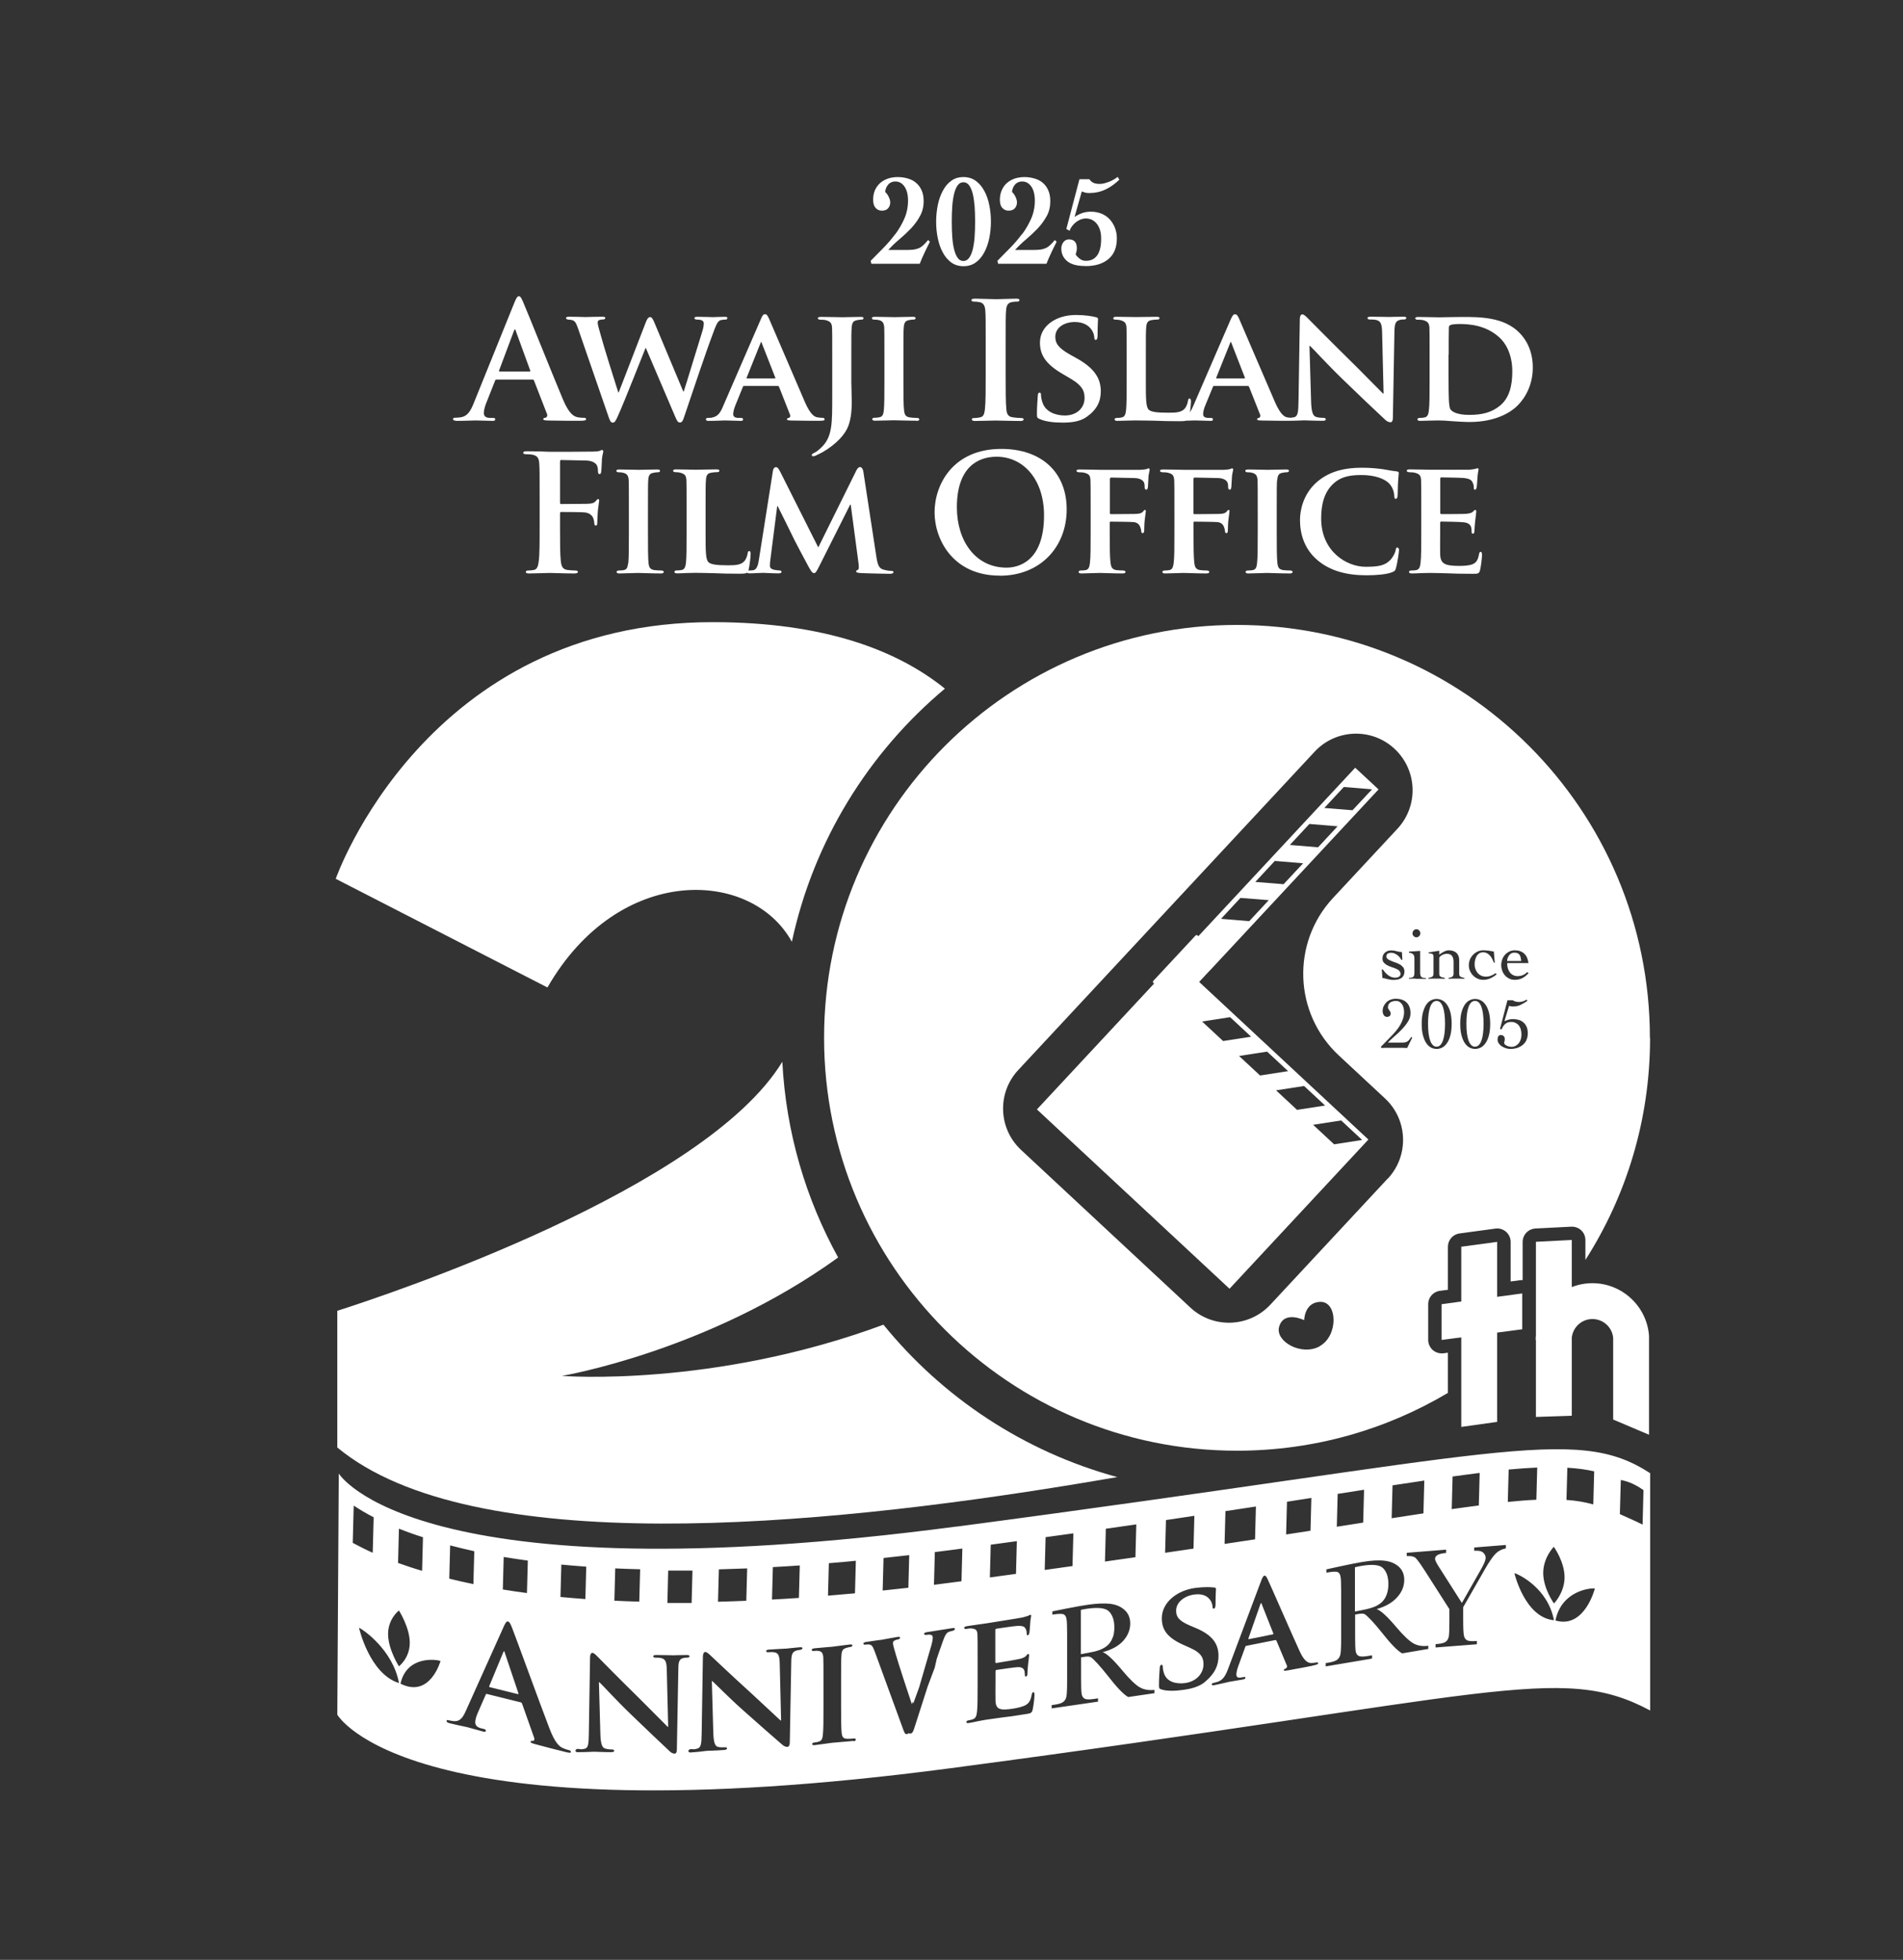 <?xml version="1.0" encoding="UTF-8"?><svg id="_ロゴデータ" xmlns="http://www.w3.org/2000/svg" viewBox="0 0 219.24 225.8"><rect x="0" y="0" width="219.24" height="225.8" fill="#333333" stroke="none"/><defs><style>.cls-1{fill:#fff;}</style></defs><polygon class="cls-1" points="172.48 163.82 172.48 153.53 175.37 153.15 175.37 149.02 172.48 149.41 172.48 143.08 168.35 143.64 168.35 149.95 166.08 150.26 166.08 154.38 168.35 154.08 168.35 164.4 172.48 163.82"/><path class="cls-1" d="m189.98,165.31v-11.25s0-.1,0-.15c-.24-3.4-3.1-6.07-6.52-6.07-.84,0-1.64.16-2.38.45v-5.43l-4.13.21v10.79c-.01.17-.03.33-.03.51h.03v8.88l4.13-.14v-8.99c.13-1.21,1.14-2.15,2.38-2.15s2.28.95,2.39,2.17v9.41l4.13,1.75Z"/><path class="cls-1" d="m91.23,108.5c2.5-11.62,8.84-21.8,17.63-29.16-5.54-4.47-13.94-7.63-26.58-7.66-33.28-.1-43.6,29.57-43.6,29.57l24.39,12.52c8.25-14.34,23.56-13.65,28.16-5.26Z"/><path class="cls-1" d="m90.13,122.33c-8.95,14.68-45.23,26.76-51.27,28.69v15.75c15.54,12.88,55.39,9.09,85.04,4.22,1.66-.28,3.27-.54,4.82-.81-10.74-2.92-20.12-9.16-26.94-17.56-19.66,7.29-37.04,5.9-37.04,5.9,0,0,16.84-2.81,31.82-13.64-3.72-6.75-6.01-14.4-6.43-22.55Z"/><path class="cls-1" d="m52.57,48.49c.96,0,1.99-.05,2.2-.05.58,0,1.38.05,1.97.05.2,0,.31-.03.31-.19,0-.11-.05-.15-.28-.15h-.28c-.58,0-.75-.24-.75-.58,0-.22.09-.67.28-1.14l1.01-2.55c.04-.11.07-.15.17-.15h4.15c.09,0,.15.04.18.14l1.49,3.83c.09.22-.04.39-.17.43-.19.02-.26.05-.26.17,0,.13.23.13.56.15,1.49.03,2.85.03,3.52.03s.85-.03.85-.19c0-.13-.09-.15-.24-.15-.22,0-.5-.02-.78-.08-.39-.1-.93-.35-1.64-2.03-1.19-2.83-4.17-10.28-4.62-11.3-.19-.43-.3-.6-.46-.6-.18,0-.3.21-.52.74l-4.67,11.55c-.37.93-.73,1.57-1.59,1.67-.15.02-.41.04-.57.04-.15,0-.23.03-.23.15,0,.15.12.19.35.19Zm6.65-10.37c.02-.07.05-.17.11-.17s.08.1.09.17l1.67,4.58c.02.05,0,.11-.09.11h-3.43c-.07,0-.09-.05-.07-.13l1.71-4.56Z"/><path class="cls-1" d="m65.47,36.83c.15,0,.46.02.63.13.24.15.37.52.57,1.1l3.47,10.05c.15.41.24.58.45.58.24,0,.34-.18.63-.84.67-1.45,2.87-7.08,3.15-7.75h.04l3.34,7.82c.24.58.35.76.58.76.24,0,.34-.18.52-.74.8-2.37,2.48-7.39,3.24-9.39.34-.91.52-1.51.91-1.66.19-.05.41-.07.58-.07.15,0,.22-.07.22-.19,0-.1-.11-.13-.3-.13-.54,0-1.25.04-1.36.04-.15,0-.89-.04-1.75-.04-.26,0-.39.04-.39.15,0,.1.13.17.28.17.65,0,.8.19.8.45,0,.22-.05.54-.17.91-.58,1.84-1.83,6.02-2.14,6.93h-.05l-3.28-7.83c-.2-.5-.35-.75-.54-.75-.15,0-.32.13-.49.58l-3.13,8.1h-.05c-.24-.73-1.74-5.51-2.01-6.56-.21-.73-.36-1.25-.36-1.45,0-.17.02-.26.17-.32.13-.05.28-.07.41-.07.17,0,.3-.06.3-.17s-.11-.15-.36-.15c-.95,0-1.75.04-1.9.04s-1.06-.04-1.9-.04c-.24,0-.37.04-.37.15s.09.17.26.17Z"/><path class="cls-1" d="m82,48.13c-.15,0-.33.02-.48.02-.13,0-.19.07-.19.17,0,.13.09.17.3.17.86,0,1.73-.05,1.9-.05.52,0,1.29.05,1.82.05.17,0,.26-.03.26-.17,0-.09-.04-.17-.24-.17h-.25c-.5,0-.65-.17-.65-.45,0-.19.08-.58.24-.97l.87-2.14c.04-.1.06-.12.15-.12h3.86c.08,0,.13.02.17.12l1.26,3.2c.08.18-.03.34-.15.36-.17.02-.2.07-.2.17,0,.11.18.11.48.13,1.38.03,2.57.03,3.14.03.62,0,.71-.03.71-.17,0-.11-.08-.17-.23-.17-.18,0-.37-.02-.61-.06-.3-.05-.76-.26-1.4-1.69-1.04-2.4-3.78-8.81-4.17-9.69-.17-.35-.24-.5-.48-.5-.17,0-.3.18-.48.63l-4.29,9.89c-.33.8-.61,1.28-1.36,1.4Zm4.03-4.64l1.58-3.94c.02-.06.04-.15.09-.15.03,0,.05.09.07.15l1.55,3.96c.02.06,0,.09-.08.09h-3.16c-.06,0-.1-.03-.06-.11Z"/><path class="cls-1" d="m94.5,36.83c.24,0,.52.02.65.06.52.15.67.32.71.86.02.51.02.95.02,3.35v4.54c0,3.11.02,4.68-1.23,5.89-.32.31-.56.5-.78.61-.28.13-.35.21-.35.28s.06.15.13.15.22-.02.33-.08c.36-.17.62-.3.82-.41,1.58-.93,2.59-2.05,2.94-3.02.33-.89.39-1.9.39-2.79,0-.8-.05-1.56-.05-2.23v-2.94c0-2.4,0-2.85.04-3.35.04-.56.17-.78.61-.86.19-.04.3-.06.46-.06.2,0,.3-.06.3-.17s-.11-.15-.33-.15c-.65,0-1.69.04-2.08.04-.43,0-1.62-.04-2.48-.04-.24,0-.38.04-.38.15s.12.17.28.17Z"/><path class="cls-1" d="m105.59,48.49c.19,0,.32-.05.32-.17,0-.08-.08-.17-.26-.17-.24,0-.61-.02-.84-.06-.49-.08-.59-.32-.65-.74-.08-.67-.08-1.94-.08-3.47v-2.79c0-2.4,0-2.85.04-3.35.04-.56.17-.78.61-.86.19-.04.32-.06.49-.06s.26-.04.26-.19c0-.1-.13-.13-.34-.13-.63,0-1.7.04-2.1.04-.47,0-1.58-.04-2.2-.04-.26,0-.39.04-.39.13,0,.15.09.19.26.19.2,0,.41.02.6.07.35.11.52.3.56.84.02.5.02.95.02,3.35v2.79c0,1.53,0,2.79-.07,3.44-.06.46-.15.69-.49.76-.15.04-.33.06-.58.06-.21,0-.26.09-.26.17,0,.11.11.17.32.17.65,0,1.77-.05,2.14-.05.45,0,1.56.05,2.64.05Z"/><path class="cls-1" d="m111.92,34.56c0,.15.11.19.3.19.22,0,.47.02.67.07.41.09.6.41.63,1.04.04.59.04,1.12.04,3.95v3.28c0,1.81,0,3.28-.09,4.06-.06.54-.17.86-.54.93-.17.04-.39.08-.67.08-.22,0-.3.05-.3.15,0,.13.13.19.38.19.74,0,1.92-.05,2.34-.05.5,0,1.67.05,2.9.05.21,0,.35-.05.35-.19,0-.09-.09-.15-.3-.15-.28,0-.69-.04-.95-.08-.56-.07-.69-.41-.74-.91-.08-.8-.08-2.27-.08-4.08v-3.28c0-2.83,0-3.35.04-3.95.04-.65.18-.97.69-1.06.23-.04.37-.05.56-.05s.3-.04.3-.19c0-.11-.15-.15-.39-.15-.71,0-1.8.06-2.27.06-.54,0-1.71-.06-2.42-.06-.3,0-.45.04-.45.15Z"/><path class="cls-1" d="m122.68,47.87c-1.02,0-2.25-.39-2.6-1.56-.09-.28-.15-.61-.15-.82,0-.11-.02-.26-.17-.26-.13,0-.2.17-.2.41-.02.26-.1,1.25-.1,2.1,0,.36.06.43.32.54.71.32,1.71.41,2.66.41.88,0,1.96-.09,2.74-.65,1.19-.84,1.64-1.78,1.64-2.96,0-1.43-.67-2.64-2.83-3.83l-.67-.37c-1.47-.82-1.74-1.38-1.74-2.08,0-1.08,1.06-1.7,2.24-1.7,1.06,0,1.58.45,1.82.74.36.41.43.9.43,1.04,0,.19.05.28.17.28.13,0,.21-.17.21-.5,0-1.25.05-1.69.05-1.9,0-.11-.07-.17-.22-.21-.43-.11-1.27-.26-2.33-.26-2.27,0-4.14,1.25-4.14,3.18,0,1.4.64,2.46,2.57,3.59l.95.56c1.46.85,1.62,1.54,1.62,2.24,0,1.11-.86,2.01-2.27,2.01Z"/><path class="cls-1" d="m128.25,36.66c0,.11.09.17.28.17.21,0,.41.02.54.06.52.15.67.32.71.86.02.5.02.95.02,3.35v2.79c0,1.45,0,2.7-.07,3.37-.05.46-.15.76-.48.83-.15.04-.33.06-.58.06-.2,0-.26.09-.26.17,0,.11.11.17.32.17.33,0,.74-.02,1.14-.03.39,0,.74-.02.93-.02.67,0,1.36.02,2.18.03.82.04,1.77.06,2.95.06.35,0,.57-.02.71-.06.51-.02.91-.03,1.02-.03.52,0,1.28.05,1.82.05.17,0,.26-.03.26-.17,0-.09-.04-.17-.24-.17h-.24c-.5,0-.65-.17-.65-.45,0-.19.07-.58.24-.97l.88-2.14c.04-.1.05-.12.15-.12h3.86c.08,0,.13.02.17.12l1.27,3.2c.07.18-.04.34-.15.36-.16.02-.2.07-.2.17,0,.11.18.11.48.13,1.38.03,2.57.03,3.15.03h.01c.84,0,1.62-.05,1.77-.05.3,0,1.06.05,2.13.05.22,0,.37-.03.37-.17,0-.09-.09-.17-.28-.17-.26,0-.58-.02-.85-.11-.32-.11-.52-.49-.56-1.72l-.19-6.46h.06c.32.28,2.05,2.2,3.83,3.91,1.71,1.66,3.76,3.61,4.79,4.56.17.17.39.33.67.33.13,0,.26-.15.26-.5l.18-9.98c.02-.9.15-1.17.59-1.3.21-.06.34-.06.5-.06.18,0,.28-.07.28-.17,0-.13-.15-.15-.37-.15-.8,0-1.42.03-1.6.03-.35,0-1.23-.03-2.09-.03-.24,0-.41.02-.41.15,0,.1.06.17.26.17.23,0,.61,0,.86.09.39.15.54.43.56,1.4l.17,7.04h-.07c-.25-.23-2.42-2.46-3.54-3.56-2.38-2.33-4.84-4.84-5.05-5.04-.28-.28-.5-.52-.71-.52-.17,0-.28.22-.28.54l-.15,9.39c-.02,1.38-.08,1.81-.5,1.92-.13.03-.28.05-.44.06-.11,0-.22-.03-.34-.04-.3-.05-.76-.26-1.4-1.69-1.05-2.4-3.78-8.81-4.17-9.69-.17-.35-.24-.5-.49-.5-.17,0-.29.18-.49.63l-4.28,9.89c-.13.31-.26.56-.4.78.08-.51.12-1.12.12-1.24,0-.19-.04-.36-.15-.36-.13,0-.17.1-.19.25-.04.3-.2.74-.41.95-.41.43-1.04.44-1.92.44-1.27,0-1.9-.09-2.18-.33-.35-.3-.35-1.31-.35-3.34v-2.79c0-2.4,0-2.85.04-3.35.04-.56.17-.78.62-.86.19-.04.45-.06.63-.06.21,0,.29-.06.29-.17s-.11-.15-.35-.15c-.63,0-1.97.03-2.37.03-.44,0-1.49-.03-2.25-.03-.24,0-.35.03-.35.15Zm11.88,6.83l1.58-3.94c.02-.06.04-.15.09-.15.04,0,.06.09.08.15l1.54,3.96c.02.06,0,.09-.08.09h-3.16c-.05,0-.09-.03-.05-.11Z"/><path class="cls-1" d="m163.32,36.83c.24,0,.52.02.65.06.52.15.67.32.71.86.02.5.02.95.02,3.35v2.79c0,1.45,0,2.7-.08,3.37-.05.46-.15.76-.48.83-.15.04-.33.06-.58.06-.2,0-.26.09-.26.17,0,.11.11.17.32.17.33,0,.74-.02,1.14-.03.39,0,.75-.02.93-.02.41,0,1.01.03,1.65.09.66.04,1.36.09,1.96.09,3.02,0,4.75-1.12,5.5-1.86.93-.91,1.79-2.42,1.79-4.41,0-1.88-.73-3.2-1.55-4.02-1.79-1.81-4.54-1.81-6.59-1.81-.99,0-2.16.04-2.66.04-.46,0-1.51-.04-2.37-.04-.24,0-.37.04-.37.15s.11.17.28.17Zm3.58,4.02c0-1.25,0-2.55.02-3.09,0-.19.06-.26.2-.32.13-.07.67-.11,1-.11,1.29,0,3.07.17,4.58,1.51.73.63,1.53,1.94,1.53,3.95,0,1.64-.34,3.05-1.4,3.93-.99.82-2.09,1.08-3.58,1.08-1.29,0-1.94-.33-2.14-.63-.13-.16-.17-.72-.19-1.11-.02-.32-.04-1.53-.04-3.21v-1.99Z"/><path class="cls-1" d="m64.67,53l2.87.06c.71.02,1.1.3,1.23.56.12.26.12.56.12.71.02.2.05.29.18.29s.17-.11.19-.26c.04-.22.08-1.32.09-1.51.06-.49.15-.71.15-.84,0-.09-.06-.17-.13-.17-.09,0-.19.07-.3.11-.18.06-.41.06-.76.08-.43.02-4.21.02-4.92.02-.26,0-.69-.02-1.18-.04-.48,0-1.02-.02-1.5-.02-.28,0-.43.03-.43.19,0,.11.13.15.32.15.26,0,.58.02.73.05.62.13.76.43.8,1.07.04.59.04,1.11.04,3.95v3.27c0,1.79,0,3.19-.1,3.97-.07.54-.17.95-.54,1.02-.17.04-.39.07-.67.07-.2,0-.28.06-.28.15,0,.15.13.19.39.19.71,0,1.88-.06,2.37-.06s1.66.06,2.83.06c.28,0,.41-.06.41-.19,0-.09-.08-.15-.31-.15-.26,0-.67-.03-.93-.07-.56-.08-.67-.49-.73-1.02-.09-.78-.09-2.18-.09-3.97v-1.51c0-.13.04-.17.13-.17.32,0,2.29,0,2.75.05.58.07.86.41.95.67.08.22.12.45.12.58s.04.26.15.26c.19,0,.19-.18.19-.36,0-.13.04-.99.07-1.36.06-.58.15-1.04.15-1.16s-.04-.17-.11-.17c-.11,0-.15.08-.25.19-.18.24-.44.32-.8.34-.26.02-.52.02-.84.02l-2.38.02c-.11,0-.13-.06-.13-.17v-4.66c0-.2.06-.26.17-.26Z"/><path class="cls-1" d="m72.36,64.92c-.06.47-.15.69-.48.76-.15.03-.34.05-.58.05-.21,0-.26.09-.26.17,0,.11.11.17.32.17.65,0,1.77-.06,2.14-.06.45,0,1.56.06,2.65.06.19,0,.32-.06.32-.17,0-.08-.08-.17-.26-.17-.25,0-.61-.02-.84-.05-.48-.08-.59-.32-.65-.75-.07-.67-.07-1.93-.07-3.46v-2.79c0-2.4,0-2.85.03-3.36.04-.56.17-.78.62-.85.19-.04.31-.06.48-.06s.26-.04.26-.19c0-.09-.13-.13-.34-.13-.64,0-1.69.04-2.1.04-.46,0-1.58-.04-2.2-.04-.26,0-.39.04-.39.13,0,.15.09.19.26.19.21,0,.41.02.6.08.36.11.52.29.56.83.02.51.02.95.02,3.36v2.79c0,1.53,0,2.8-.07,3.45Z"/><path class="cls-1" d="m98.82,65.66c-.11.04-.19.09-.19.17,0,.09.09.17.49.19.65.04,2.98.09,3.39.09.24,0,.43-.06.43-.19,0-.09-.11-.15-.26-.15-.2,0-.46-.02-.93-.15-.5-.15-.65-.58-.8-1.57l-1.49-9.74c-.06-.34-.24-.5-.37-.5-.15,0-.3.13-.43.39l-4.39,8.87-4.4-8.75c-.22-.43-.34-.5-.5-.5-.13,0-.28.15-.32.41l-1.62,10.26c-.07.52-.22,1.16-.67,1.21-.26.03-.37.03-.5.03-.01,0-.02,0-.04,0,0-.02.02-.04.02-.06.13-.47.24-1.64.24-1.83s-.03-.35-.15-.35c-.13,0-.17.09-.19.24-.04.3-.2.75-.41.95-.41.43-1.04.45-1.91.45-1.27,0-1.9-.1-2.18-.34-.35-.3-.35-1.3-.35-3.33v-2.79c0-2.4,0-2.85.04-3.36.04-.56.17-.78.62-.85.18-.04.45-.06.63-.06.2,0,.3-.05.3-.17s-.11-.15-.36-.15c-.63,0-1.97.04-2.36.04-.45,0-1.49-.04-2.26-.04-.24,0-.35.04-.35.15s.09.17.28.17c.21,0,.41.02.54.06.52.15.67.31.71.85.02.51.02.95.02,3.36v2.79c0,1.45,0,2.7-.07,3.37-.06.47-.15.77-.49.84-.15.04-.34.05-.58.05-.2,0-.26.09-.26.17,0,.11.11.17.31.17.33,0,.75-.02,1.14-.04.39,0,.74-.02.93-.02.67,0,1.36.02,2.18.04.82.04,1.77.06,2.94.06.5,0,.73-.02.86-.12.05.05.13.08.24.08.52,0,1.3-.06,1.62-.06s1.04.06,1.73.06c.24,0,.39-.04.39-.19,0-.08-.11-.15-.26-.15s-.3-.02-.57-.07c-.28-.06-.51-.17-.51-.47,0-.26.02-.47.06-.75l.78-6.11h.06c.54,1.1,1.51,3.01,1.64,3.31.19.45,1.49,2.87,1.88,3.6.26.48.45.8.66.8.18,0,.28-.15.65-.89l3.52-7h.06l.91,6.83c.05.45.02.64-.08.67Z"/><path class="cls-1" d="m115.18,66.33c4.73,0,7.71-3.37,7.71-7.64s-2.89-6.97-7.53-6.97c-5.58,0-7.69,4.12-7.69,7.3s2.16,7.3,7.5,7.3Zm-.36-13.71c3.06,0,5.46,2.59,5.46,6.76,0,5.38-3.02,6.02-4.32,6.02-3.57,0-5.72-3.07-5.72-6.95,0-4.64,2.44-5.83,4.58-5.83Z"/><path class="cls-1" d="m124.28,54.41c.24,0,.52.02.65.06.52.13.67.31.7.85.02.51.02.95.02,3.36v2.79c0,1.53,0,2.7-.08,3.37-.05.47-.15.77-.48.84-.15.03-.33.05-.58.05-.19,0-.24.09-.24.17,0,.13.11.17.34.17.61,0,1.65-.06,2.08-.06s1.58.06,2.63.06c.24,0,.35-.06.35-.17,0-.08-.07-.17-.28-.17-.23,0-.58-.02-.8-.05-.48-.08-.59-.37-.65-.84-.08-.67-.09-1.78-.09-3.31v-1.3c0-.11.04-.13.11-.13.28,0,2.22.02,2.63.05.5.04.7.36.78.58.07.18.11.37.11.48s.06.22.15.22c.17,0,.19-.22.19-.35,0-.11.02-.84.06-1.15.05-.5.13-.93.13-1.03s-.04-.15-.09-.15c-.09,0-.13.07-.22.17-.15.2-.39.26-.69.28-.24.02-.46.02-.74.02l-2.29.02c-.09,0-.11-.06-.11-.15v-3.84c0-.18.06-.23.15-.23l2.72.06c.61.02.93.26,1.04.48.11.23.09.47.09.6,0,.18.09.26.21.26s.15-.19.17-.32c.02-.19.06-1.12.07-1.28.06-.41.13-.6.13-.71,0-.08-.06-.15-.11-.15-.1,0-.17.07-.26.09-.17.04-.37.06-.67.08-.39.01-4.02,0-4.65,0-.47,0-1.51-.04-2.35-.04-.26,0-.39.04-.39.15s.13.17.28.17Z"/><path class="cls-1" d="m141.7,56.42c.11,0,.15-.19.16-.32.02-.19.06-1.12.08-1.28.05-.41.13-.6.13-.71,0-.08-.05-.15-.11-.15-.1,0-.17.07-.26.09-.17.04-.37.06-.67.08-.39.01-4.02,0-4.66,0-.46,0-1.51-.04-2.34-.04-.26,0-.39.04-.39.15s.13.17.28.17c.24,0,.52.02.65.06.52.13.67.31.71.85.02.51.02.95.02,3.36v2.79c0,1.53,0,2.7-.08,3.37-.06.47-.15.77-.48.84-.15.03-.33.05-.58.05-.18,0-.24.09-.24.17,0,.13.11.17.33.17.61,0,1.66-.06,2.09-.06s1.58.06,2.63.06c.24,0,.35-.06.35-.17,0-.08-.07-.17-.28-.17-.22,0-.58-.02-.8-.05-.48-.08-.59-.37-.65-.84-.07-.67-.09-1.78-.09-3.31v-1.3c0-.11.04-.13.12-.13.28,0,2.21.02,2.62.05.5.04.71.36.78.58.07.18.11.37.11.48s.05.22.15.22c.17,0,.18-.22.18-.35,0-.11.02-.84.06-1.15.06-.5.13-.93.13-1.03s-.04-.15-.09-.15c-.1,0-.13.07-.22.17-.15.2-.39.26-.69.28-.24.02-.46.02-.75.02l-2.29.02c-.09,0-.12-.06-.12-.15v-3.84c0-.18.06-.23.15-.23l2.72.06c.61.02.93.26,1.04.48.11.23.09.47.09.6,0,.18.1.26.21.26Z"/><path class="cls-1" d="m147.15,55.32c.04-.56.17-.78.61-.85.19-.04.32-.06.48-.06s.26-.04.26-.19c0-.09-.13-.13-.34-.13-.63,0-1.69.04-2.1.04-.46,0-1.58-.04-2.19-.04-.26,0-.4.04-.4.13,0,.15.09.19.26.19.2,0,.41.02.59.08.35.11.53.29.56.83.02.51.02.95.02,3.36v2.79c0,1.53,0,2.8-.08,3.45-.06.47-.15.69-.48.76-.15.03-.34.05-.58.05-.2,0-.26.09-.26.17,0,.11.11.17.32.17.65,0,1.77-.06,2.14-.06.45,0,1.57.06,2.64.06.19,0,.32-.06.32-.17,0-.08-.08-.17-.26-.17-.25,0-.62-.02-.84-.05-.48-.08-.59-.32-.65-.75-.08-.67-.08-1.93-.08-3.46v-2.79c0-2.4,0-2.85.04-3.36Z"/><path class="cls-1" d="m156.83,54.73c1.51,0,2.6.39,3.17.93.41.41.61.97.63,1.47,0,.21.03.34.17.34.15,0,.2-.17.22-.39.02-.32.02-1.19.06-1.71.03-.56.07-.75.07-.87,0-.09-.05-.17-.24-.19-.49-.05-1.03-.16-1.64-.26-.75-.09-1.36-.16-2.38-.16-2.44,0-4,.63-5.2,1.67-1.57,1.39-1.92,3.26-1.92,4.34,0,1.52.43,3.31,2.05,4.67,1.49,1.24,3.39,1.71,5.62,1.71,1.06,0,2.31-.09,2.96-.36.28-.11.35-.18.42-.46.17-.54.36-1.92.36-2.1,0-.13-.08-.28-.19-.28-.13,0-.17.08-.2.32-.06.3-.29.75-.56,1.06-.65.72-1.45.84-2.91.84-2.2,0-5.11-1.79-5.11-5.55,0-1.55.3-3.08,1.51-4.12.74-.64,1.65-.9,3.09-.9Z"/><path class="cls-1" d="m162.37,54.41c.24,0,.52.02.65.06.52.15.67.31.7.85.02.51.02.95.02,3.36v2.79c0,1.45,0,2.7-.08,3.37-.05.47-.15.77-.49.84-.15.03-.33.05-.58.05-.21,0-.26.09-.26.17,0,.11.11.17.32.17.33,0,.74-.02,1.14-.04.39,0,.75-.02.93-.02.48,0,1.1.02,1.9.04.8.04,1.79.06,3.02.06.62,0,.76,0,.87-.41.09-.32.23-1.4.23-1.75,0-.17-.02-.37-.15-.37-.11,0-.15.07-.19.24-.11.65-.3.99-.71,1.17-.42.19-1.12.21-1.55.21-1.68,0-2.18-.24-2.22-1.32-.02-.46,0-1.81,0-2.35v-1.27c0-.09.03-.17.1-.17.41,0,2.27.04,2.57.08.61.06.82.3.91.61.04.21.04.41.05.58,0,.07.04.13.15.13.15,0,.17-.23.17-.36,0-.11.04-.74.08-1.06.09-.8.13-1.06.13-1.15s-.05-.17-.13-.17-.13.09-.26.21c-.17.15-.39.2-.78.24-.37.03-2.49.03-2.87.03-.09,0-.11-.07-.11-.17v-3.91c0-.09.04-.15.11-.15.33,0,2.29.04,2.57.07.82.08.95.3,1.08.58.09.19.11.46.11.57,0,.13.02.2.13.2.13,0,.17-.18.19-.25.04-.19.08-.88.09-1.05.04-.72.13-.91.13-1.02,0-.08-.02-.15-.11-.15-.07,0-.17.05-.26.07-.13.02-.39.08-.69.1-.32.01-3.95,0-4.47,0-.46,0-1.51-.04-2.37-.04-.24,0-.37.04-.37.15s.11.17.28.17Z"/><path class="cls-1" d="m110.25,175.87c-62.59,8.27-71.22-6.1-71.22-6.1l-.17,27.78s8.06,14.44,70.66,6.17c62.6-8.27,70.19-12.2,80.59-6.65v-27.34c-8.7-5.66-17.26-2.12-79.86,6.15Zm70.32-6.77c1.13.07,2.14.2,3.09.42l-.1,3.81c-.93-.26-1.93-.44-3.09-.52l.1-3.71Zm-1.56,9.11s1.23,1.69,1.24,3.5c0,1.8-1.22,3.03-1.22,3.03,0,0-1.23-1.7-1.24-3.5,0-1.8,1.22-3.03,1.22-3.03Zm-11.65-8.1c1.1-.15,2.13-.29,3.11-.41l-.1,3.75c-.97.12-2.01.27-3.12.42l.1-3.77Zm-6.93,1.02c1.29-.19,2.5-.38,3.66-.55l-.1,3.78c-1.15.17-2.37.36-3.66.56l.1-3.79Zm-6.31.98c.09-.02.19-.03.28-.04.95-.15,1.86-.29,2.75-.43l-.1,3.78c-.67.11-1.37.21-2.08.33-.31.05-.64.1-.96.15l.1-3.78Zm-5.85.91c.96-.15,1.9-.3,2.81-.44l-.1,3.78c-.91.14-1.85.29-2.81.43l.1-3.78Zm-7.08,1.08c1.2-.18,2.37-.36,3.5-.53l-.1,3.78c-1.14.17-2.3.35-3.51.53l.1-3.78Zm-6.86,1.03c1.12-.16,2.2-.33,3.27-.49l-.1,3.78c-1.07.16-2.15.32-3.27.48l.1-3.78Zm-6.93,1c1.2-.17,2.36-.34,3.51-.5l-.1,3.78c-1.15.17-2.31.33-3.51.5l.1-3.78Zm-13.26,1.84c1.02-.14,2.02-.27,3.01-.41l-.1,3.77c-.99.13-1.99.27-3.01.41l.1-3.77Zm-12.35,1.53c.97-.1,1.96-.21,2.96-.33l-.1,3.76c-1,.11-1.99.22-2.96.32l.1-3.75Zm-6.3.6c1.02-.08,2.06-.17,3.11-.28l-.1,3.75c-1.06.1-2.09.19-3.11.27l.1-3.74Zm-6.45.45c1.01-.05,2.05-.12,3.1-.19l-.1,3.74c-1.05.07-2.09.14-3.1.19l.1-3.73Zm-6.22.26c1.06-.03,2.15-.07,3.26-.11l-.1,3.73c-1.11.05-2.2.08-3.26.11l.1-3.73Zm-5.83.14c.91,0,1.85,0,2.79,0l-.1,3.73c-.95,0-1.88,0-2.79,0l.09-3.73Zm-6.11-.25c.93.04,1.89.08,2.87.1l-.1,3.73c-.98-.03-1.94-.06-2.87-.11l.1-3.73Zm-6.2-.44c.92.09,1.88.17,2.86.24l-.1,3.73c-.98-.07-1.94-.15-2.87-.24l.1-3.73Zm-6.65-.88c.88.15,1.82.29,2.78.42l-.1,3.74c-.96-.13-1.89-.26-2.78-.41l.1-3.76Zm-6.17-1.33c.87.23,1.8.45,2.78.67l-.1,3.79c-.97-.2-1.9-.41-2.78-.63l.1-3.82Zm-5.9-1.93c.84.34,1.76.67,2.77.99l-.1,3.87c-.99-.29-1.91-.6-2.77-.91l.1-3.96Zm0,9.43s1.25,1.95,1.25,3.72-1.25,2.71-1.25,2.71c0,0-1.25-1.95-1.25-3.72s1.25-2.71,1.25-2.71Zm-5.2-12.08c.62.41,1.38.87,2.29,1.34l-.11,4.09c-.84-.38-1.61-.77-2.3-1.14l.11-4.29Zm.6,14.07c.47.2,3.89,2.53,4.61,6.37-3.41-1.05-4.61-6.37-4.61-6.37Zm4.78,6.44c.72-3.26,4.15-2.8,4.61-2.61,0,0-1.2,4.33-4.61,2.61Zm18.81,7.82c-.62-.15-1.9-.47-3.29-.85-.32-.09-.53-.15-.53-.27,0-.1.07-.12.25-.1.12,0,.24-.13.16-.36l-1.39-3.93c-.04-.1-.08-.14-.17-.16l-3.87-.96c-.09-.02-.13,0-.16.1l-.94,2.15c-.17.39-.26.79-.26,1,0,.31.16.58.7.71l.26.06c.21.05.26.1.26.21,0,.14-.11.15-.3.1-.56-.14-1.3-.37-1.84-.51-.19-.05-1.15-.23-2.05-.46-.22-.06-.33-.12-.33-.26,0-.1.07-.12.21-.08.16.04.4.08.54.1.8.1,1.13-.41,1.48-1.2l4.36-9.7c.21-.45.32-.62.49-.57.16.04.26.22.44.66.42,1.06,3.2,8.71,4.32,11.63.66,1.73,1.16,2.1,1.53,2.28.26.12.52.2.73.25.14.04.22.08.22.2,0,.14-.16.13-.8-.03Zm13.75-10.77c-.42.12-.54.38-.55,1.22l-.17,9.32c0,.34-.12.47-.25.47-.26,0-.47-.16-.62-.31-.96-.89-2.87-2.72-4.47-4.26-1.67-1.6-3.28-3.39-3.58-3.65h-.06l.17,6.03c.04,1.15.23,1.5.53,1.6.26.08.55.11.8.11.18,0,.26.07.26.15,0,.12-.14.16-.35.16-.99,0-1.7-.05-1.98-.05-.14,0-.88.05-1.66.05h-.33l-.16-.14c.08-.3.36-.23.36-.23.12.02.22.03.32.04.14-.01.29-.03.41-.06.4-.11.45-.51.47-1.79l.14-8.76c0-.3.11-.5.26-.5.19,0,.4.23.66.49.19.19,2.49,2.54,4.71,4.71,1.04,1.02,3.08,3.11,3.31,3.32h.06l-.16-6.57c-.02-.9-.16-1.17-.52-1.31-.23-.09-.59-.09-.8-.09-.19,0-.24-.07-.24-.16,0-.12.16-.14.38-.14.8,0,1.62.03,1.95.03.17,0,.75-.03,1.5-.03.21,0,.35.02.35.14,0,.09-.09.16-.26.16-.15,0-.28,0-.47.05Zm13.48-.94c-.15.01-.28.02-.47.09-.42.15-.54.42-.55,1.26l-.17,9.33c0,.33-.13.48-.25.49-.26.02-.47-.12-.63-.26-.95-.82-2.87-2.5-4.47-3.93-1.67-1.48-3.29-3.15-3.58-3.39h-.05s.17,6.02.17,6.02c.04,1.14.23,1.48.52,1.56.26.07.56.06.8.05.18-.02.26.05.26.13,0,.12-.14.17-.35.18-.99.08-1.71.08-1.98.1-.14.01-.87.12-1.65.17h0s0,0,0,0c-.04,0-.08,0-.33.02l-.16-.13c.08-.31.36-.26.36-.26.11.01.22.02.31.02.14-.02.29-.05.41-.09.4-.13.45-.54.47-1.83l.14-8.77c0-.3.11-.51.26-.52.19-.01.4.2.66.44.19.18,2.49,2.36,4.71,4.37,1.04.95,3.08,2.88,3.31,3.08h.07s-.16-6.57-.16-6.57c-.02-.9-.16-1.15-.52-1.26-.23-.07-.59-.05-.8-.03-.19.01-.24-.05-.24-.14,0-.12.15-.15.38-.17.8-.06,1.62-.09,1.95-.11.17-.01.75-.09,1.5-.15.21-.02.35-.01.35.11,0,.09-.09.16-.26.18Zm6.16,10.48c-1.01.11-2.05.17-2.47.22-.35.04-1.39.2-2,.27-.19.02-.3-.02-.3-.12,0-.07.05-.16.24-.18.23-.02.41-.06.54-.11.31-.1.4-.32.45-.76.07-.61.07-1.8.07-3.22v-2.6c0-2.25,0-2.66-.02-3.13-.04-.5-.19-.66-.52-.73-.17-.03-.37-.03-.56,0-.16.01-.25,0-.25-.15,0-.09.12-.13.36-.16.58-.06,1.62-.14,2.05-.18.38-.04,1.37-.19,1.96-.25.19-.02.31,0,.31.09,0,.13-.08.18-.24.19-.16.02-.28.05-.45.11-.42.11-.54.33-.57.86-.04.47-.04.89-.04,3.14v2.61c0,1.43,0,2.61.07,3.23.05.39.16.61.61.63.21.01.56,0,.78-.03.18-.02.24.06.24.13,0,.11-.12.17-.3.19Zm11.46-12.69c-.16.03-.37.08-.54.15-.37.2-.54.79-.85,1.68-.14.37-.3.86-.49,1.41l-.23,1.01c-.22.58-.51,1.36-.82,2.19-.56,1.74-1.12,3.5-1.49,4.64-.17.55-.26.74-.49.77-.07.01-.14,0-.2-.05-.06.06-.12.1-.2.11-.19.03-.28-.11-.41-.47l-3.24-8.87c-.19-.51-.31-.84-.54-.94-.16-.08-.45-.05-.59-.03-.16.03-.24-.02-.24-.12s.12-.16.35-.19c.78-.13,1.63-.23,1.78-.25.14-.02.89-.18,1.77-.32.23-.03.33-.02.33.09s-.12.17-.28.2c-.12.02-.26.06-.38.13-.14.08-.16.17-.16.32,0,.19.14.65.33,1.3.25.9,1.55,4.86,1.85,5.73l.07-.32.09.2.66-1.81c.47-1.6,1.09-3.73,1.43-4.91.1-.36.15-.67.15-.87,0-.24-.14-.4-.74-.3-.14.02-.26-.03-.26-.12,0-.1.12-.16.36-.2.8-.13,2.4-.38,2.91-.46.18-.03.28-.01.28.08,0,.1-.07.18-.21.2Zm.97-5.7c-.13.01-.25.03-.38.05-.94.12-1.87.24-2.79.36l.1-3.77c.72-.09,1.46-.18,2.2-.28.33-.04.64-.09.97-.13l-.1,3.77Zm8.2,14.8c-.1.4-.24.42-.82.51-1.15.19-2.07.32-2.82.4-.75.1-1.32.18-1.77.25-.17.02-.51.1-.87.16-.36.08-.75.16-1.06.21-.19.03-.3,0-.3-.11,0-.07.05-.16.24-.19.23-.04.4-.08.54-.14.31-.12.4-.41.45-.86.07-.64.07-1.8.07-3.16v-2.61c0-2.24,0-2.66-.02-3.13-.03-.5-.17-.63-.66-.69-.12-.02-.38,0-.61.05-.16.02-.26-.01-.26-.12s.12-.16.35-.2c.8-.13,1.78-.25,2.21-.32.48-.08,3.87-.61,4.17-.68.28-.06.52-.16.64-.19.09-.03.17-.1.24-.11.09-.02.11.05.11.12,0,.1-.09.29-.12.97-.02.16-.05.81-.09.99-.02.07-.05.25-.18.27-.1.02-.12-.05-.12-.17,0-.1-.02-.36-.1-.52-.12-.24-.25-.43-1.01-.38-.26,0-2.09.27-2.4.32-.07.01-.11.07-.11.16v3.65c0,.08.02.15.11.14.35-.06,2.33-.38,2.68-.47.37-.09.58-.18.74-.34.12-.13.17-.22.24-.23.07-.01.12.05.12.14s-.03.34-.12,1.1c-.04.3-.07.9-.07,1,0,.12-.02.33-.15.35-.11.02-.14-.03-.14-.1-.02-.16-.02-.34-.05-.53-.09-.28-.28-.48-.85-.44-.28.01-2.02.26-2.4.32-.07.01-.09.08-.09.17v1.19c0,.5-.02,1.76,0,2.19.04,1,.5,1.15,2.07.9.4-.07,1.05-.19,1.45-.43.38-.24.55-.58.66-1.21.03-.16.07-.23.17-.25.12-.02.14.17.14.32,0,.33-.12,1.36-.21,1.67Zm1.5-19.88c1.09-.15,2.15-.3,3.19-.44l-.1,3.77c-1.05.15-2.11.29-3.2.45l.1-3.77Zm12.51,17.98l-3,.44c-.54-.29-1.35-1.15-2.45-2.57-.35-.45-.72-.88-1.09-1.29-.38-.41-.64-.66-.78-.73-.14-.08-.36-.1-.67-.05l-.44.07v2.47c0,.88.02,1.45.06,1.72.04.26.15.45.33.56.18.11.52.12,1.03.05l.53-.08v.38l-5.34.78v-.38l.36-.05c.48-.07.81-.18.99-.33.18-.15.3-.35.35-.61.05-.26.08-.86.08-1.8v-5.47c0-.89-.02-1.46-.08-1.71-.05-.25-.15-.41-.33-.49-.17-.07-.54-.07-1.1.01l-.19.03v-.38l1.6-.32c1.06-.21,1.91-.36,2.54-.45,1.06-.15,1.93-.18,2.6-.09.67.1,1.21.34,1.62.74.41.39.61.9.61,1.52,0,.73-.27,1.39-.8,1.99-.54.6-1.33,1.03-2.37,1.31.47.16,1.22.86,2.26,2.11.84,1.01,1.51,1.65,1.99,1.93.48.28,1.05.38,1.71.31v.38Zm5.88-1.33c-.73.62-1.74.84-2.56.95-.89.12-1.83.16-2.48-.05-.25-.07-.3-.13-.3-.46,0-.8.07-1.73.09-1.98,0-.22.07-.39.19-.4.14-.02.16.12.16.22,0,.19.05.5.14.75.33,1.05,1.48,1.26,2.43,1.13,1.32-.18,2.12-1.12,2.12-2.16,0-.64-.15-1.27-1.51-1.88l-.89-.4c-1.8-.82-2.4-1.73-2.4-3.03,0-1.81,1.74-3.21,3.86-3.49.99-.13,1.77-.1,2.17-.05.14.01.21.06.21.16,0,.19-.05.61-.05,1.78,0,.31-.07.48-.19.5-.11.01-.16-.07-.16-.24,0-.14-.07-.58-.4-.92-.23-.25-.71-.6-1.7-.47-1.1.15-2.09.85-2.09,1.86,0,.66.24,1.15,1.62,1.73l.62.26c2.01.84,2.64,1.89,2.64,3.22,0,1.1-.42,2.04-1.53,2.97Zm12.31-1.83c-.53.11-1.62.32-2.81.53-.27.04-.45.08-.45-.03,0-.09.06-.13.21-.18.11-.05.21-.21.13-.37l-1.19-2.83c-.03-.07-.08-.09-.15-.08l-3.32.66c-.08.01-.1.05-.13.14l-.8,2.2c-.15.4-.22.77-.22.96,0,.27.13.44.59.34l.23-.04c.18-.03.22-.02.22.07,0,.12-.09.17-.25.2-.48.1-1.12.18-1.58.27-.16.03-.98.24-1.75.39-.19.04-.29.02-.29-.09,0-.09.06-.13.18-.16.13-.03.34-.09.46-.12.69-.22.97-.79,1.27-1.59l3.74-9.97c.17-.47.27-.65.41-.68.14-.03.22.09.37.4.36.75,2.74,6.23,3.69,8.3.56,1.23,1,1.34,1.31,1.36.22,0,.45-.03.63-.06.12-.02.19-.02.19.08,0,.12-.13.18-.68.29Zm13.37-1.94l-3,.51c-.53-.28-1.34-1.12-2.44-2.52-.35-.44-.72-.87-1.09-1.27-.38-.4-.64-.64-.78-.72-.14-.08-.37-.09-.67-.04l-.44.08v2.48c0,.88.02,1.45.06,1.72.04.26.15.45.33.55.18.1.52.11,1.02.03l.54-.09v.38l-5.34.9v-.38l.36-.06c.48-.08.81-.2.99-.35.18-.15.3-.36.35-.62.05-.26.08-.86.08-1.8v-5.47c0-.89-.02-1.46-.08-1.71-.05-.25-.16-.41-.33-.48-.17-.07-.54-.06-1.1.04l-.19.03v-.38l1.6-.35c1.06-.23,1.91-.4,2.53-.5,1.06-.18,1.93-.23,2.6-.14.67.08,1.21.32,1.62.69.41.38.62.88.62,1.51,0,.73-.27,1.4-.81,2-.54.61-1.33,1.07-2.37,1.37.46.15,1.22.83,2.25,2.06.84.99,1.51,1.62,1.99,1.89.48.27,1.05.36,1.71.27v.38Zm8.94-11.59c-.5.11-.91.33-1.22.66-.31.33-.71.91-1.19,1.75l-2.5,4.37v1.48c0,.95.03,1.56.09,1.81.06.26.18.43.37.53.19.09.56.12,1.12.07v.38l-4.76.37v-.38l.18-.02c.48-.04.81-.12.99-.26.18-.13.3-.33.35-.59.05-.26.07-.86.07-1.79v-1.38l-2.78-4.35c-.57-.88-.94-1.4-1.13-1.56-.19-.16-.52-.23-1-.2v-.38l4.53-.36v.38c-.85.07-1.27.29-1.27.68,0,.15.14.45.42.89l2.67,4.19,2.2-3.87c.36-.63.54-1.07.54-1.32,0-.23-.09-.44-.29-.61-.19-.18-.54-.25-1.03-.21v-.38l3.65-.29v.38Zm.33-9.08c1.19-.11,2.28-.19,3.29-.23l-.1,3.71c-1,.04-2.08.13-3.29.25l.1-3.73Zm.66,11.94c.46.1,3.84,1.68,4.56,5.42-3.36-.3-4.56-5.42-4.56-5.42Zm4.73,5.45c.7-3.46,4.08-3.77,4.54-3.68,0,0-1.18,4.67-4.54,3.68Zm10.04-11.05c-1.2-.59-2.43-1.1-2.62-1.21l.11-3.93c.44.1,1.35.27,2.61,1.17l-.1,3.97Z"/><path class="cls-1" d="m159.78,183.64c.12-.33.17-.72.17-1.16,0-.79-.2-1.38-.59-1.79-.39-.41-1.25-.5-2.56-.27-.2.03-.44.08-.7.15v5.1c.41-.08.84-.17,1.28-.26.44-.1.82-.22,1.14-.37.32-.16.59-.34.79-.57.2-.22.36-.5.47-.83Z"/><path class="cls-1" d="m58.07,190.26c-.05,0-.09.07-.1.13l-1.6,3.86c-.02.07,0,.12.07.14l3.2.79c.09.02.1-.02.09-.08l-1.57-4.67c-.02-.07-.03-.17-.09-.18Z"/><path class="cls-1" d="m128.21,188.64c.12-.33.17-.71.17-1.16,0-.78-.2-1.38-.59-1.8-.39-.42-1.25-.52-2.57-.33-.2.03-.44.07-.7.13v5.1c.41-.07.84-.15,1.28-.24.44-.08.82-.2,1.14-.35.32-.15.58-.33.79-.55.2-.22.36-.49.47-.81Z"/><path class="cls-1" d="m145.29,184.69s-.08.09-.09.15l-1.37,3.92c-.02.06,0,.1.06.09l2.74-.55c.07-.01.09-.06.07-.1l-1.34-3.39c-.01-.06-.03-.13-.07-.12Z"/><path class="cls-1" d="m175.19,110.31c-.03-.12-.07-.22-.13-.31-.06-.08-.14-.14-.24-.18-.1-.05-.23-.06-.39-.06-.12,0-.23.03-.33.09-.1.06-.18.13-.25.23-.07.09-.12.2-.16.31-.04.11-.06.23-.06.33h1.63c-.02-.15-.04-.28-.07-.41Z"/><path class="cls-1" d="m170.68,116.03c-.08-.23-.18-.4-.31-.53-.12-.12-.26-.18-.44-.18s-.31.06-.44.18c-.12.12-.23.3-.31.53-.08.23-.14.5-.18.83-.04.32-.06.69-.06,1.09s.02.76.06,1.09c.04.32.1.6.18.83.08.23.19.4.31.53.12.13.27.19.44.19s.32-.06.44-.19c.12-.12.23-.3.31-.53.08-.23.14-.51.18-.83.04-.33.06-.69.06-1.09s-.02-.76-.06-1.09c-.04-.33-.1-.6-.18-.83Z"/><path class="cls-1" d="m166.24,116.03c-.08-.23-.18-.4-.3-.53-.12-.12-.27-.18-.43-.18s-.31.06-.44.18c-.12.12-.23.3-.31.53-.08.23-.14.5-.18.83-.04.32-.06.69-.06,1.09s.02.76.06,1.09c.04.32.1.6.18.83.08.23.18.4.31.53.12.13.27.19.44.19s.32-.06.43-.19c.12-.12.22-.3.3-.53.08-.23.14-.51.18-.83.04-.33.06-.69.06-1.09s-.02-.76-.06-1.09c-.04-.33-.1-.6-.18-.83Z"/><path class="cls-1" d="m190.08,119.57c0-26.27-21.29-47.57-47.57-47.57s-47.57,21.3-47.57,47.57,21.3,47.57,47.57,47.57c8.88,0,17.18-2.43,24.3-6.66v-4.63l-.52.07c-.07,0-.13.01-.2.01-.37,0-.74-.14-1.02-.38-.33-.3-.53-.72-.53-1.17v-4.13c0-.78.58-1.43,1.35-1.53l.92-.12v-4.96c0-.77.57-1.43,1.34-1.53l4.13-.56c.45-.06.89.07,1.23.37.33.29.53.72.53,1.16v4.56l1.14-.15c.08,0,.16,0,.24,0v-4.4c0-.82.64-1.5,1.47-1.55l4.13-.21c.42-.02.84.13,1.15.42.31.29.48.7.48,1.13v2.28c4.72-7.38,7.45-16.16,7.45-25.57Zm-27.22-12.37c.09-.09.19-.14.32-.14s.23.04.32.14c.09.09.13.2.13.33s-.04.23-.13.32c-.08.09-.19.14-.32.14s-.23-.05-.32-.14c-.09-.09-.13-.2-.13-.32s.05-.23.13-.33Zm-10.82,47.91c-2.11,1.16-5.13-.56-4.68-2.23.54-1.95,2.89-.78,2.89-.78,0,0,.02-2.08,1.88-2.11,1.96-.03,2.09,3.9-.1,5.11Zm7.85-19.34l-13.54,14.55c-2.45,2.63-6.58,2.78-9.21.33l-19.5-18.16c-2.64-2.46-2.78-6.58-.33-9.21l34.14-36.67c2.45-2.64,6.58-2.79,9.21-.34,2.64,2.46,2.79,6.58.33,9.22l-7.4,7.95c-4.84,5.19-4.55,13.32.65,18.16l5.33,4.96c2.63,2.45,2.78,6.58.33,9.22Zm1.33-23.93c-.11-.09-.23-.17-.39-.23-.15-.07-.32-.13-.51-.19-.18-.06-.35-.13-.5-.21-.15-.08-.28-.18-.39-.3-.1-.12-.16-.27-.16-.46,0-.3.1-.54.29-.7.19-.16.43-.25.71-.25.22,0,.42.03.62.09.2.06.41.09.62.1l.05.9h-.11c-.06-.11-.13-.21-.21-.31-.08-.1-.18-.19-.28-.26-.11-.07-.22-.14-.33-.18-.12-.05-.24-.07-.36-.07-.14,0-.27.03-.38.09-.11.06-.17.18-.17.34,0,.12.05.21.15.29.11.08.24.15.39.21.15.07.32.13.5.19.18.06.35.14.5.22.15.08.28.2.38.32.1.13.16.28.16.47,0,.2-.03.36-.1.49-.07.13-.15.23-.27.3-.12.08-.24.13-.39.16-.15.03-.31.05-.48.05-.13,0-.26-.01-.39-.03-.12-.02-.24-.04-.35-.07-.11-.02-.21-.05-.31-.08-.1-.02-.18-.04-.25-.05l-.07-.98h.12c.08.12.17.23.26.34.1.11.21.22.33.31.12.09.25.16.38.22.13.05.28.08.43.08.07,0,.15,0,.22-.02.08-.01.15-.04.21-.07.06-.03.11-.08.15-.13.04-.06.06-.13.06-.21,0-.14-.05-.26-.15-.35Zm.9,8.9c-.22-.01-.43-.02-.64-.02-.22,0-.43,0-.64,0-.29,0-.57,0-.85,0-.28,0-.57,0-.85.02l-.05-.14,1.28-1.31c.17-.19.35-.38.51-.58.17-.2.32-.42.45-.65.13-.23.23-.46.31-.71.08-.25.12-.5.12-.77,0-.13-.02-.28-.05-.43-.03-.15-.09-.28-.16-.41-.08-.12-.18-.22-.29-.3-.12-.08-.26-.12-.42-.12-.12,0-.23.01-.35.04-.11.02-.21.07-.3.12-.09.06-.16.13-.21.23-.05.09-.08.21-.08.35,0,.07.02.13.05.18.03.05.07.1.11.16.04.05.08.11.11.17.03.06.04.14.04.23,0,.12-.04.21-.12.27-.08.06-.18.09-.29.09-.09,0-.17-.02-.23-.06-.07-.04-.12-.09-.16-.16-.04-.07-.07-.14-.09-.21-.02-.08-.03-.16-.03-.24,0-.21.04-.4.12-.57.08-.17.19-.32.32-.45.14-.13.29-.23.47-.29.18-.07.37-.11.58-.11.55,0,.97.14,1.27.43.3.29.45.71.45,1.26,0,.32-.1.64-.29.94-.19.31-.43.61-.71.9-.27.29-.56.56-.86.81-.3.26-.54.49-.75.71h1.52c.17,0,.31,0,.42-.02.1-.01.2-.05.28-.09.08-.05.16-.11.23-.2.07-.09.16-.2.26-.34l.1.08-.58,1.18Zm.96-7.99c-.13,0-.26,0-.38,0-.12,0-.25.01-.38.02v-.1c.11,0,.21-.01.29-.03.08-.02.14-.05.2-.09.05-.04.09-.1.11-.19.02-.08.03-.19.03-.33v-1.39c0-.14,0-.26-.01-.36,0-.11-.03-.19-.08-.26-.04-.07-.11-.13-.19-.17-.08-.04-.2-.08-.35-.09v-.12l1.29-.08v2.49c0,.14.01.25.04.33.02.08.06.15.11.19.05.05.12.07.21.09.08.02.19.03.31.03v.1c-.2,0-.4-.02-.6-.02-.2,0-.4,0-.59,0Zm4.01,6.55c-.1.37-.23.67-.4.9-.16.23-.35.4-.55.5-.21.1-.42.15-.63.15s-.42-.05-.63-.15c-.2-.1-.39-.27-.55-.5-.16-.23-.29-.53-.39-.9-.1-.36-.15-.81-.15-1.34s.05-.98.15-1.34c.1-.36.23-.66.39-.89.16-.23.34-.39.55-.49.21-.1.42-.15.63-.15s.42.05.63.15c.21.1.39.27.55.49.17.23.3.53.4.89.1.37.15.82.15,1.34s-.05.98-.15,1.34Zm.52-6.55c-.13,0-.25,0-.37,0-.12,0-.24.01-.35.02v-.1c.18-.03.32-.08.42-.14.1-.06.15-.18.15-.37v-1.36c0-.28-.06-.51-.18-.67-.12-.16-.32-.24-.59-.24-.09,0-.19.01-.3.04-.1.03-.2.07-.28.12-.08.05-.15.1-.21.16-.06.06-.09.11-.09.16v1.79c0,.19.05.31.16.37.11.06.27.1.48.14v.1c-.19,0-.38-.02-.57-.02-.19,0-.38,0-.57,0-.13,0-.26,0-.38,0-.12,0-.24.01-.37.02v-.1c.19-.03.34-.08.44-.14.1-.06.15-.18.15-.37v-1.96c0-.17-.06-.27-.17-.31-.12-.04-.25-.06-.4-.06v-.1l1.23-.19v.45c.15-.12.33-.23.53-.34.2-.1.38-.16.57-.16.16,0,.31.02.45.06.14.04.27.1.38.19.11.09.2.21.27.36.07.15.1.34.1.57v1.49c0,.19.05.31.15.37.1.06.25.1.44.14v.1c-.16,0-.34-.02-.52-.02-.19,0-.37,0-.57,0Zm3.92,6.55c-.1.37-.23.67-.4.9-.16.23-.35.4-.56.5-.21.1-.42.15-.62.15s-.43-.05-.63-.15c-.2-.1-.39-.27-.55-.5-.16-.23-.29-.53-.39-.9-.1-.36-.15-.81-.15-1.34s.05-.98.15-1.34c.1-.36.23-.66.39-.89.16-.23.35-.39.55-.49.2-.1.42-.15.63-.15s.41.05.62.15c.21.1.4.27.56.49.17.23.3.53.4.89.1.37.15.82.15,1.34s-.05.98-.15,1.34Zm.15-6.57c-.25.1-.52.16-.82.16-.22,0-.43-.05-.63-.14-.2-.09-.38-.21-.52-.36-.15-.15-.27-.33-.36-.54-.09-.2-.13-.42-.13-.65s.05-.45.13-.66c.09-.21.21-.38.36-.54.15-.15.32-.28.52-.37.2-.09.41-.14.63-.14.24,0,.45.02.65.04.2.03.4.06.59.1l.11,1.29h-.1c-.05-.14-.12-.28-.19-.43-.07-.14-.15-.27-.25-.38-.1-.11-.21-.21-.35-.28-.13-.08-.29-.11-.46-.11s-.32.04-.45.12c-.12.09-.22.19-.3.33-.07.13-.13.28-.17.45-.04.17-.05.34-.05.5,0,.19.03.36.09.53.06.17.15.32.26.45.11.13.25.24.41.31.16.07.34.11.54.11.21,0,.41-.04.59-.11.19-.08.37-.18.53-.29l.12.13c-.25.21-.5.37-.75.47Zm4.19,7.08c-.1.23-.25.41-.43.57-.18.15-.4.27-.64.35-.25.08-.5.12-.78.12-.15,0-.31-.02-.49-.07-.17-.05-.33-.12-.48-.21-.15-.09-.27-.21-.37-.34-.1-.14-.15-.29-.15-.46,0-.16.03-.29.09-.38.06-.1.16-.14.31-.14.12,0,.22.04.3.12.08.08.13.19.13.34,0,.11-.01.2-.03.25-.02.05-.04.11-.04.19,0,.07.03.14.09.19.06.06.14.1.23.15.09.04.18.07.29.09.1.02.18.03.26.03.13,0,.27-.03.4-.09.13-.06.25-.15.36-.27.11-.12.2-.27.26-.45.07-.18.1-.39.1-.64,0-.19-.02-.37-.07-.54-.04-.17-.12-.32-.21-.45-.1-.13-.22-.23-.37-.31-.15-.08-.32-.12-.53-.12-.29,0-.52.08-.7.24-.17.16-.31.36-.4.62l-.19-.05.86-3.31h.62s.08.06.14.09c.06.02.12.05.19.06.07.02.13.03.2.04.07,0,.12.01.18.01.15,0,.3-.03.45-.07.15-.05.28-.12.41-.2l.12.13c-.27.19-.53.34-.79.47-.25.13-.55.19-.89.19-.07,0-.15,0-.22-.02-.08-.01-.15-.03-.23-.05l-.53,1.77c.13-.06.27-.12.43-.17.16-.05.33-.08.53-.08.24,0,.47.03.68.09.21.06.4.16.55.3.16.13.28.3.37.51.09.2.13.45.13.74s-.05.56-.16.78Zm-.49-7.12c-.24.13-.53.2-.87.2-.24,0-.46-.05-.65-.15-.19-.1-.36-.22-.49-.38-.14-.16-.24-.34-.31-.54-.07-.2-.11-.41-.11-.63s.04-.42.11-.63c.07-.2.17-.38.31-.54.13-.15.3-.28.49-.38.19-.1.41-.15.65-.15.45,0,.81.12,1.08.37.27.24.44.61.5,1.1h-2.45c0,.3.04.54.12.73.08.19.17.34.29.46.12.11.24.19.37.24.13.05.25.07.37.07.24,0,.45-.03.64-.11.19-.08.37-.2.53-.36l.14.14c-.23.24-.47.43-.71.56Z"/><path class="cls-1" d="m139.41,111.79s0,0,0,0l19.41-20.84-2.69-2.5-18.07,19.41-.09-.08c-.06-.06-.17-.06-.23,0l-4.87,5.23c-.06.06-.06.17,0,.23l.09.08-13.5,14.5,22.19,20.66,16-17.19-19.5-18.16,1.25-1.34Zm15.4-21.12l3.26.27-2.25,2.41-3.25-.26,2.25-2.42Zm-3.97,4.26l3.26.27-2.25,2.42-3.25-.27,2.25-2.42Zm-3.97,4.26l3.26.27-2.25,2.41-3.26-.26,2.25-2.42Zm-3.96,4.26l3.26.26-2.25,2.42-3.25-.27,2.25-2.42Zm14.01,27.89l-3.22.5-2.42-2.25,3.23-.5,2.42,2.25Zm-4.26-3.97l-3.23.5-2.42-2.25,3.23-.5,2.42,2.25Zm-4.26-3.96l-3.23.5-2.42-2.25,3.23-.5,2.42,2.25Zm-6.68-6.22l2.42,2.25-3.23.5-2.42-2.25,3.22-.5Z"/><path class="cls-1" d="m103.13,26.98c-.42.57-.89,1.11-1.39,1.62-.51.51-.98.99-1.43,1.45l.08.34h5.57c.17-.43.35-.85.55-1.27.2-.42.4-.84.62-1.26l-.2-.21c-.2.23-.37.42-.53.57-.16.15-.32.27-.49.35-.17.08-.37.14-.6.18-.22.03-.51.05-.86.05h-2.11c.38-.43.81-.85,1.29-1.24.47-.4.92-.82,1.33-1.25.41-.44.76-.91,1.03-1.42.28-.5.42-1.08.42-1.71,0-.5-.08-.92-.24-1.27-.16-.35-.38-.64-.65-.86-.27-.23-.59-.39-.95-.49-.37-.11-.76-.16-1.17-.16-.39,0-.75.06-1.09.17-.34.12-.64.28-.89.5-.25.22-.46.49-.61.82-.15.33-.22.71-.22,1.13s.1.73.29.94c.19.21.43.31.71.31.33,0,.57-.09.73-.28.16-.18.24-.41.24-.68,0-.19-.06-.4-.18-.64-.12-.24-.25-.43-.4-.55,0-.14.04-.28.09-.42.05-.14.12-.27.22-.39.09-.12.21-.22.36-.29.15-.08.32-.11.51-.11.42,0,.77.19,1.04.58.27.39.41.93.41,1.64s-.14,1.41-.42,2.05c-.28.64-.63,1.24-1.05,1.81Z"/><path class="cls-1" d="m108.62,29.09c.25.48.58.86.97,1.15.39.28.86.43,1.41.43s1.01-.14,1.41-.43c.4-.28.72-.67.98-1.15.26-.48.45-1.03.58-1.64.13-.62.19-1.26.19-1.92s-.06-1.29-.19-1.91c-.12-.62-.32-1.17-.58-1.64-.26-.48-.58-.86-.98-1.15-.39-.28-.86-.43-1.41-.43s-1.01.14-1.41.43c-.39.28-.72.67-.97,1.15-.26.48-.45,1.03-.58,1.64-.12.62-.19,1.26-.19,1.91s.06,1.29.19,1.92c.13.62.32,1.17.58,1.64Zm1.09-5.36c.04-.55.12-1.03.22-1.44.1-.4.24-.72.41-.95.17-.23.39-.34.65-.34s.48.11.65.34c.17.23.31.54.42.95.1.4.17.88.22,1.44.04.55.06,1.15.06,1.8s-.02,1.25-.06,1.8c-.04.55-.12,1.03-.22,1.44-.11.4-.24.72-.42.95-.17.23-.39.35-.65.35s-.48-.11-.65-.35c-.17-.23-.31-.55-.41-.95-.1-.4-.18-.88-.22-1.44-.04-.56-.06-1.16-.06-1.8s.02-1.25.06-1.8Z"/><path class="cls-1" d="m117.73,26.98c-.42.57-.89,1.11-1.39,1.62-.5.51-.99.99-1.43,1.45l.08.34h5.57c.17-.43.35-.85.55-1.27.2-.42.4-.84.62-1.26l-.2-.21c-.19.23-.37.42-.53.57-.16.15-.32.27-.49.35-.17.08-.37.14-.6.18-.23.03-.51.05-.86.05h-2.11c.39-.43.82-.85,1.29-1.24.47-.4.92-.82,1.33-1.25.41-.44.75-.91,1.03-1.42.28-.5.41-1.08.41-1.71,0-.5-.08-.92-.24-1.27-.16-.35-.37-.64-.64-.86-.27-.23-.59-.39-.96-.49-.37-.11-.75-.16-1.16-.16-.38,0-.75.06-1.09.17-.34.12-.64.28-.89.5-.26.22-.45.49-.6.82-.15.33-.23.71-.23,1.13s.09.73.29.94c.19.21.43.31.71.31.33,0,.57-.09.73-.28.16-.18.24-.41.24-.68,0-.19-.06-.4-.17-.64-.12-.24-.25-.43-.4-.55,0-.14.04-.28.09-.42.05-.14.12-.27.22-.39.09-.12.21-.22.36-.29.15-.08.32-.11.51-.11.42,0,.77.19,1.04.58.27.39.41.93.41,1.64s-.14,1.41-.42,2.05c-.28.64-.63,1.24-1.05,1.81Z"/><path class="cls-1" d="m125.04,30.66c1.13,0,2.02-.27,2.67-.82.64-.54.96-1.33.96-2.36,0-.44-.07-.85-.22-1.23-.14-.37-.35-.7-.6-.98-.26-.28-.57-.49-.94-.65-.37-.15-.78-.23-1.23-.23-.36,0-.69.05-.98.15-.29.1-.59.25-.9.45l.83-2.93c.13.05.26.09.39.13.13.03.28.05.45.05.68,0,1.3-.13,1.87-.4.57-.26,1.11-.65,1.62-1.14l-.2-.32c-.12.1-.27.2-.44.3-.17.1-.35.19-.54.26-.18.07-.37.13-.55.18-.19.05-.36.07-.52.07-.26,0-.49-.03-.68-.1-.19-.07-.37-.22-.53-.44h-1.14l-1.51,5.73.38.21c.06-.2.16-.38.29-.55.13-.17.28-.32.45-.45.17-.13.35-.23.54-.31.19-.07.39-.11.58-.11.53,0,.96.21,1.29.64.32.42.48.97.48,1.65,0,.49-.04.9-.13,1.23-.09.33-.21.59-.37.79-.16.2-.34.34-.56.44-.22.09-.45.13-.69.13-.27,0-.5-.07-.69-.22-.19-.14-.36-.31-.49-.49.02-.13.04-.24.08-.34.03-.1.05-.23.05-.4,0-.68-.31-1.02-.91-1.02-.26,0-.48.11-.64.32-.16.22-.24.46-.24.73,0,.6.23,1.09.68,1.46.45.38,1.15.56,2.11.56Z"/></svg>